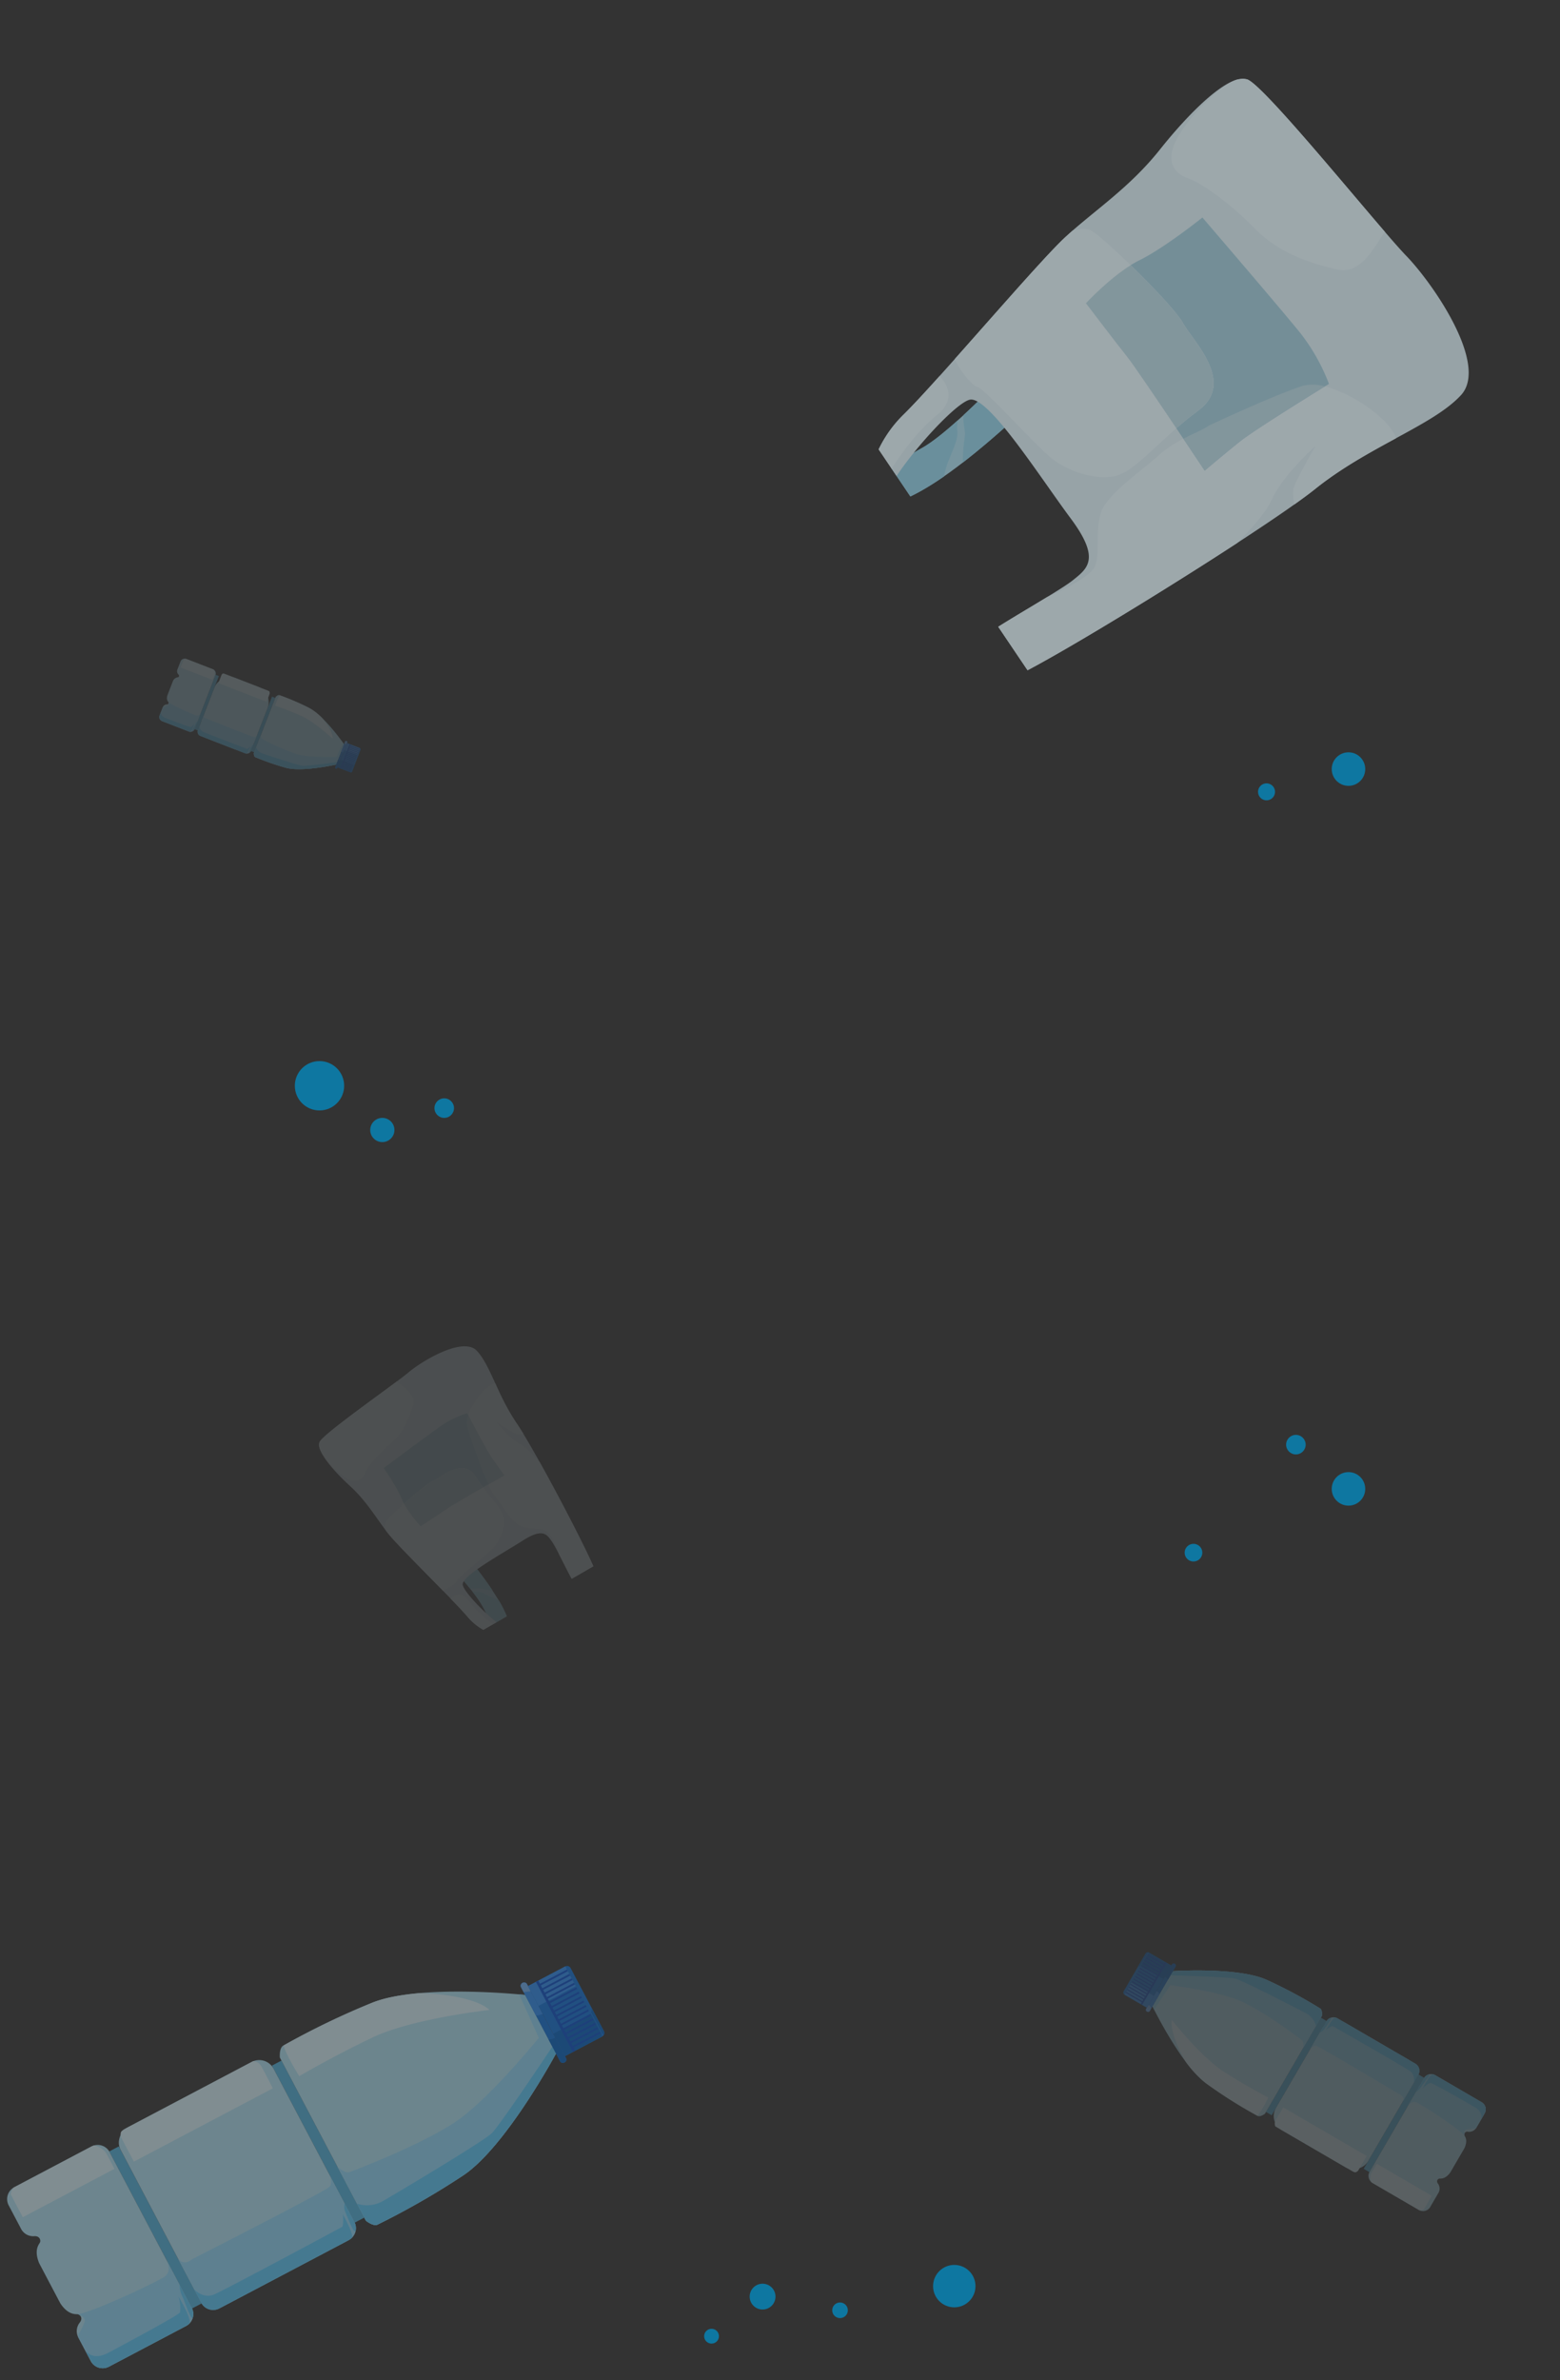 <svg xmlns="http://www.w3.org/2000/svg" xmlns:xlink="http://www.w3.org/1999/xlink" width="539.23" height="822.523" viewBox="0 0 539.23 822.523">
  <rect x="0" y="0" width="539.23" height="822.523" fill="#333333" stroke="none"/>
  <defs>
    <clipPath id="clip-path">
      <rect id="Rectangle_106" data-name="Rectangle 106" width="78.725" height="98.088" transform="translate(0 0)" fill="none"/>
    </clipPath>
    <clipPath id="clip-path-2">
      <rect id="Rectangle_104" data-name="Rectangle 104" width="165.02" height="205.61" transform="translate(0 0)" fill="none"/>
    </clipPath>
  </defs>
  <g id="Group_27116" data-name="Group 27116" transform="translate(77.908 119.482)">
    <g id="Group_116" data-name="Group 116" transform="translate(125.361 333.358) rotate(-159)" opacity="0.22">
      <g id="Group_67" data-name="Group 67" transform="translate(140.39 152.642) rotate(-73)">
        <g id="Group_6" data-name="Group 6" transform="translate(4.697 30.793)">
          <rect id="Rectangle_5" data-name="Rectangle 5" width="20.171" height="1.221" transform="translate(6.045 25.843) rotate(-16.81)" fill="#4da9d1"/>
          <rect id="Rectangle_6" data-name="Rectangle 6" width="20.171" height="1.221" transform="translate(0 5.833) rotate(-16.81)" fill="#4da9d1"/>
        </g>
        <g id="Group_7" data-name="Group 7" transform="translate(10.092 51.93)">
          <path id="Path_28" data-name="Path 28" d="M20.231.066,1.085,5.85a1.525,1.525,0,0,0-1.019,1.9l2.868,9.494a1.526,1.526,0,0,0,1.9,1.019l2.806-.848A1.562,1.562,0,0,0,8.83,16.075c.076-.626.635-.67.854-.471a2.158,2.158,0,0,0,2.241.518l.219-.066v0l4.528-1.368v0l.219-.066c1.416-.587,1.507-1.385,1.579-1.673a.541.541,0,0,1,.972-.081,1.562,1.562,0,0,0,1.733.459l2.806-.848A1.525,1.525,0,0,0,25,10.578L22.133,1.085A1.526,1.526,0,0,0,20.231.066Z" transform="translate(0 0)" fill="#a7d8e9"/>
          <path id="Path_29" data-name="Path 29" d="M1.112.586A2.047,2.047,0,0,0,0,1.783a1.51,1.51,0,0,0,.057.29l2.868,9.494c.014.046.036.087.054.131a1.69,1.69,0,0,0,.677.419l2.8-.846L3.05,0S1.923.314,1.112.586Z" transform="translate(0.009 5.679)" fill="#cee7f0"/>
          <path id="Path_30" data-name="Path 30" d="M5.776.066,0,1.811H0s1.329-.348,1.735.645,2.413,8.781,2.28,10.494a.441.441,0,0,1,.163-.229l0,0s.356-.609.791-.422a6.377,6.377,0,0,1,1.264.953.913.913,0,0,0,.388.111,1.04,1.04,0,0,0,.1-.033l2.806-.848a1.525,1.525,0,0,0,1.019-1.9L7.677,1.085A1.526,1.526,0,0,0,5.776.066Z" transform="translate(14.456 0)" fill="#89ceed"/>
          <path id="Path_31" data-name="Path 31" d="M2.84.065,0,.923A3.344,3.344,0,0,0,1.266.893C1.937.71,4.032.457,4.014.19A1.52,1.52,0,0,0,2.84.065Z" transform="translate(17.392 0)" fill="#58bfed"/>
          <path id="Path_32" data-name="Path 32" d="M3.951,12.31s.854-.265,1.681-.559A1.523,1.523,0,0,0,6.316,10L3.448.509A1.51,1.51,0,0,0,3.233.081C2.727-.288,0,.727,0,.727A4.013,4.013,0,0,1,1.805.9c.254.136,2.354,6.913,2.957,8.909S3.951,12.31,3.951,12.31Z" transform="translate(18.685 0.576)" fill="#58bfed"/>
        </g>
        <g id="Group_8" data-name="Group 8" transform="translate(0 5.845)">
          <path id="Path_33" data-name="Path 33" d="M21.435,12.974C19.174,7.6,9.865,0,9.865,0L2.66,2.177S-.883,13.66.209,19.387A88.854,88.854,0,0,0,3.055,30.215s.05.516,1.268.68l20.058-6.06c.924-.81.679-1.268.679-1.268A88.9,88.9,0,0,0,21.435,12.974Z" transform="translate(0 0)" fill="#a6d7e8"/>
          <path id="Path_34" data-name="Path 34" d="M18.97,12.974C16.709,7.6,7.4,0,7.4,0L.195,2.177s-.074.24-.195.658L5.28,1.577c2.167,2.637,6.341,7.97,7.718,11.5A78.079,78.079,0,0,1,16.15,25.621s.1.473-.871,1.22l6.637-2.005c.924-.81.679-1.268.679-1.268A88.9,88.9,0,0,0,18.97,12.974Z" transform="translate(2.466 0)" fill="#89ceed"/>
          <path id="Path_35" data-name="Path 35" d="M13.271,25.467l2.093-.632c.924-.81.679-1.268.679-1.268a88.9,88.9,0,0,0-3.625-10.593C10.158,7.6.848,0,.848,0L0,.256C1.461,1.7,7.69,7.895,8.343,8.893c.74,1.131,4.551,11.721,5.168,13.5A3.663,3.663,0,0,1,13.271,25.467Z" transform="translate(9.017 0)" fill="#58bfed"/>
          <path id="Path_36" data-name="Path 36" d="M6.818,22.659S5.358,18.531,4.1,13.652,3.564,0,3.564,0C2.155,1.014.868,4.263.175,7.38a19.853,19.853,0,0,0,.033,5.534A88.855,88.855,0,0,0,3.055,23.742h0A19.271,19.271,0,0,0,6.818,22.659Z" transform="translate(0.001 6.473)" fill="#cee7f0"/>
        </g>
        <g id="Group_9" data-name="Group 9" transform="translate(3.671 31.545)">
          <rect id="Rectangle_7" data-name="Rectangle 7" width="23.053" height="19.682" rx="5.605" transform="matrix(0.957, -0.289, 0.289, 0.957, 0, 6.667)" fill="#a7d8e9"/>
          <path id="Path_37" data-name="Path 37" d="M12.45,17,7.64,1.085A1.526,1.526,0,0,0,5.739.066L0,1.8c.412-.051,1-.059,1.259.257C1.679,2.567,6.377,19,6.377,19s.6.934-.25,1.457c-.055.034-.048.05.01.05l5.294-1.6A1.526,1.526,0,0,0,12.45,17Z" transform="translate(14.868 0.376)" fill="#89ceed"/>
          <path id="Path_38" data-name="Path 38" d="M5.179,18.785l1.638-.495a1.526,1.526,0,0,0,1.019-1.9L3.027.468A1.517,1.517,0,0,0,2.806.032,8.532,8.532,0,0,0,0,.586a3.537,3.537,0,0,1,1.395.3S5.911,15.4,6.175,16.7A2.14,2.14,0,0,1,5.179,18.785Z" transform="translate(19.482 0.992)" fill="#58bfed"/>
          <path id="Path_39" data-name="Path 39" d="M2.268.063,0,.749A1.374,1.374,0,0,0,.731.89,12.149,12.149,0,0,0,3.267.273C3.281.228,3.3.179,3.31.129A1.512,1.512,0,0,0,2.268.063Z" transform="translate(18.339 0.378)" fill="#58bfed"/>
          <path id="Path_40" data-name="Path 40" d="M5.019,17.863a.877.877,0,0,0,.733.093l2.872-.868L3.462,0S1.013.687.59.868A1.252,1.252,0,0,0,0,1.577L4.78,17.4A1.513,1.513,0,0,0,5.019,17.863Z" transform="translate(0.471 6.647)" fill="#cee7f0"/>
        </g>
        <g id="Group_10" data-name="Group 10" transform="translate(0.331 0)">
          <path id="Rectangle_8" data-name="Rectangle 8" d="M.381,0h9.46a.381.381,0,0,1,.381.381v0a.381.381,0,0,1-.381.381H.381A.381.381,0,0,1,0,.381v0A.381.381,0,0,1,.381,0Z" transform="translate(0.818 7.682) rotate(-16.81)" fill="#106ed0"/>
          <path id="Path_41" data-name="Path 41" d="M3.952.791A4.056,4.056,0,0,0,3.934,0L.271,1.107a.381.381,0,0,0,.221.73Z" transform="translate(0.912 6.465)" fill="#2c86e6"/>
          <path id="Path_42" data-name="Path 42" d="M.271.258a.381.381,0,0,0,.221.73L1.056.818C1.081.65,1.107.291,1.126,0Z" transform="translate(0.912 7.313)" fill="#67a5e6"/>
          <path id="Path_43" data-name="Path 43" d="M10.012,4.9A.488.488,0,0,0,10,4.829L8.637.326A.458.458,0,0,0,8.066.02L.325,2.358a.458.458,0,0,0-.306.571l1.361,4.5A.479.479,0,0,0,1.41,7.5Z" transform="translate(0 0)" fill="#106ed0"/>
          <path id="Path_44" data-name="Path 44" d="M2.433,0,0,.735S0,.743,0,.747l1.361,4.5a.481.481,0,0,0,.029.071l2.427-.733Z" transform="translate(0.017 2.181)" fill="#2c86e6"/>
          <path id="Path_45" data-name="Path 45" d="M2.962.276A.568.568,0,0,0,3.254.094.457.457,0,0,0,2.845.019L0,.879a1.51,1.51,0,0,1,.493.146C1.318.779,2.688.368,2.962.276Zm.057.1L.621,1.1c.024.018.036.029.036.029l1.39,4.6L4.791,4.9a.489.489,0,0,0-.015-.075L3.425.356A1.277,1.277,0,0,0,3.02.378Z" transform="translate(5.221 0)" fill="#065fba"/>
          <path id="Path_46" data-name="Path 46" d="M2.491.016,0,.769a1.932,1.932,0,0,1,.058.779l2.653-.8a.381.381,0,0,0-.22-.73Z" transform="translate(7.748 4.819)" fill="#065fba"/>
          <path id="Path_47" data-name="Path 47" d="M8.852,3.323,7.848,0l-.2.062,1,3.323-.342.1L7.3.165,7.1.227l1,3.323-.342.1L6.756.33l-.2.062,1,3.323-.342.1L6.21.495l-.2.062,1,3.323-.342.1L5.664.66l-.2.062,1,3.323-.342.1-1-3.323-.2.062,1,3.323-.342.1L4.572.99l-.2.062,1,3.323-.342.1-1-3.323-.2.062,1,3.323-.342.1-1-3.323-.2.062,1,3.323-.342.1-1-3.323-.2.062,1,3.323-.342.1-1-3.323-.2.062,1,3.323-.342.1-1-3.323-.2.062,1,3.323L2.3,5.3l-1-3.323-.2.062,1,3.323-.342.1-1-3.323-.2.062,1,3.323-.342.1L.2,2.309,0,2.371,1,5.694.619,5.81.708,6.1,9.325,3.5l-.088-.292Z" transform="translate(0.401 0.429)" fill="#0a4dc2"/>
        </g>
      </g>
    </g>
    <g id="Group_42" data-name="Group 42" transform="translate(394 376.352) rotate(90)">
      <circle id="Ellipse_8" data-name="Ellipse 8" cx="3.379" cy="3.379" r="3.379" transform="translate(0 20.593)" fill="#0e77a1"/>
      <circle id="Ellipse_9" data-name="Ellipse 9" cx="5.792" cy="5.792" r="5.792" transform="translate(12.871)" fill="#0e77a1"/>
      <circle id="Ellipse_10" data-name="Ellipse 10" cx="3.057" cy="3.057" r="3.057" transform="translate(37.647 56.31)" fill="#0e77a1"/>
    </g>
    <g id="Group_40" data-name="Group 40" transform="translate(79.023 247.189) rotate(90)">
      <circle id="Ellipse_4" data-name="Ellipse 4" cx="8.527" cy="8.527" r="8.527" transform="translate(0 37.969)" fill="#0e77a1"/>
      <circle id="Ellipse_5" data-name="Ellipse 5" cx="4.183" cy="4.183" r="4.183" transform="translate(19.628 20.593)" fill="#0e77a1"/>
      <circle id="Ellipse_6" data-name="Ellipse 6" cx="3.379" cy="3.379" r="3.379" transform="translate(12.871)" fill="#0e77a1"/>
    </g>
    <g id="Group_43" data-name="Group 43" transform="translate(394 140.491) rotate(90)">
      <path id="Path_64" data-name="Path 64" d="M141.859,137.159a2.929,2.929,0,1,1-2.929-2.929A2.93,2.93,0,0,1,141.859,137.159Z" transform="translate(-125.274 -103.044)" fill="#0e77a1"/>
      <circle id="Ellipse_11" data-name="Ellipse 11" cx="5.792" cy="5.792" r="5.792" transform="translate(0)" fill="#0e77a1"/>
    </g>
    <g id="Group_80" data-name="Group 80" transform="matrix(0.866, -0.5, 0.5, 0.866, 20, 370.396)" opacity="0.15" clip-path="url(#clip-path)">
      <g id="Group_79" data-name="Group 79" transform="translate(5.363 7.509)">
        <path id="Path_174" data-name="Path 174" d="M6.075,24.712S7.467,22.8,7.561,15.831A112.032,112.032,0,0,0,6.243,0L0,.52S2.057,10.4,1.64,14.837a70.438,70.438,0,0,0,.234,10.9Z" transform="translate(20.02 69.771)" fill="#a6d7e8"/>
        <path id="Path_175" data-name="Path 175" d="M3.768,7.615A24.709,24.709,0,0,1,.98,6.04C.517,3,0,.52,0,.52L6.243,0s.8,5.05,1.158,10.523A33.226,33.226,0,0,1,3.768,7.615Z" transform="translate(20.02 69.771)" fill="#8fcde3"/>
        <path id="Path_176" data-name="Path 176" d="M6.4,8.521C6.3,15.489,4.909,17.4,4.909,17.4l-4.2,1.023a70.436,70.436,0,0,1-.234-10.9A37.492,37.492,0,0,0,0,0,7.219,7.219,0,0,0,1.277.977c1.22.552,2.081,2.072,3.49,4.163A15.713,15.713,0,0,0,6.394,7.065C6.4,7.557,6.4,8.043,6.4,8.521Z" transform="translate(21.185 77.081)" fill="#8fcde3"/>
        <path id="Path_177" data-name="Path 177" d="M21.894,95.506a20.391,20.391,0,0,1-6.5-11.583c-1.374-7.52-8.358-32.085-9.336-38.44S5.251,32.228,2.812,24.5-1.262,7.923,1.277,6.065,33.7,1.72,40.039.594,62.535-.68,64.132,5.923s-1.551,17.342-.61,28.64-.984,58.308-2.483,60.079S53.668,96,53.21,94.1s.708-14.878.448-18-.334-5.81-8.683-5.414-24.4-.064-25.506,2.871,3.615,20.056,6.056,20.6S21.894,95.506,21.894,95.506Z" transform="translate(0 0)" fill="#daeef5"/>
        <path id="Path_178" data-name="Path 178" d="M5.081,4.01c.445,5.351,3.7,13.449,5.09,13.946a12.562,12.562,0,0,1,2.36,1.258,19.38,19.38,0,0,1-4.089.907A20.391,20.391,0,0,1,1.94,8.537C1.591,6.629.881,3.622,0,.1,1.311-.133,4.722-.3,5.081,4.01Z" transform="translate(13.451 75.386)" fill="#e5f6fc"/>
        <path id="Path_179" data-name="Path 179" d="M19.183,15.945c.092,1.1.156,2.553.2,4.263a9.623,9.623,0,0,1-2.194-1.291c-.855-.827-3.837-6.977-3.837-6.977s.919,7,3.26,10.842c1.287,2.114,2.143,5.587,2.77,8.78-.276,18-1.59,43.175-2.679,44.462-1.5,1.772-7.371,1.362-7.829-.546-.317-1.317.141-7.909.369-12.891h0s1.419-7.427.249-9.351-5-3.4-6.893-5.938S.71,38.138.151,34.117s.616-7.434.56-9.45c0,0,1.748-11.372,3.226-16.547C5.183,3.76,15.717-1.009,19.7.187A87.822,87.822,0,0,0,19.183,15.945Z" transform="translate(44.34 18.618)" fill="#e5f6fc"/>
        <path id="Path_180" data-name="Path 180" d="M35.447,10c-3.122,2.954-7.508,6.463-13.222,7.5S11.07,20.589,9.275,21.957s-4.29,1.748-6.328-1.847C.985,16.651-.545,9.318.186,6.449c.03-.11.061-.218.1-.321a4.934,4.934,0,0,1,.887-1.351l.014-.012C3.278,3.232,23.973,1.272,34.718,0,35.758,2.878,38.429,7.174,35.447,10Z" transform="translate(0.094 1.3)" fill="#e5f6fc"/>
        <path id="Path_181" data-name="Path 181" d="M1.088,26.664s-1.567-6.68-.94-11.3S.109,2.834.109,2.834,20.127.493,25.033.085a32.134,32.134,0,0,1,9.5.781s-.615,14.2-.337,17.541.732,7.448.732,7.448-19.992-.119-22.668.1S1.088,26.664,1.088,26.664Z" transform="translate(15.905 22.1)" fill="#a0ccdb"/>
        <path id="Path_182" data-name="Path 182" d="M5.6,16.745c.278,3.345.732,7.448.732,7.448S3.588,24.176,0,24.167a44.974,44.974,0,0,0,.553-4.645S2.3,8.151,3.778,2.976A6.874,6.874,0,0,1,5.9,0C5.777,3.028,5.359,13.876,5.6,16.745Z" transform="translate(44.498 23.763)" fill="#b8d8e3"/>
        <path id="Path_183" data-name="Path 183" d="M.222,8.211C.14,7.679.068,7.141,0,6.6a3.893,3.893,0,0,1,1.89-2.618c2.6-1.142,17.5-4.253,20.89-3.937S35.874-1.791,36.189,6.041,38.836,20.3,37.423,23.563,32.406,29.37,29.46,30.4,13.415,33.2,12.588,34.05c-.439.453-3.176.971-5.886.541C4.159,24.643.87,12.425.222,8.211Z" transform="translate(5.833 37.272)" fill="#e5f6fc"/>
        <path id="Path_184" data-name="Path 184" d="M12.255,10.787c-2.676.223-11.167.705-11.167.705A43.643,43.643,0,0,1,.013,1.866c5.023-1.055,10.749-2,12.7-1.819C16.1.364,25.8-1.791,26.117,6.041c.065,1.6.215,3.143.4,4.613C20.7,10.645,13.755,10.662,12.255,10.787Z" transform="translate(15.906 37.272)" fill="#b8d8e3"/>
      </g>
    </g>
    <g id="Group_76" data-name="Group 76" transform="translate(353.848 686.766) rotate(152)" opacity="0.5">
      <g id="Group_67-2" data-name="Group 67" transform="translate(140.39 221.283) rotate(-73)">
        <g id="Group_6-2" data-name="Group 6" transform="translate(14.287 93.658)">
          <rect id="Rectangle_5-2" data-name="Rectangle 5" width="61.351" height="3.712" transform="translate(18.386 78.601) rotate(-16.81)" fill="#4da9d1"/>
          <rect id="Rectangle_6-2" data-name="Rectangle 6" width="61.351" height="3.712" transform="translate(0 17.742) rotate(-16.81)" fill="#4da9d1"/>
        </g>
        <g id="Group_7-2" data-name="Group 7" transform="translate(30.695 157.945)">
          <path id="Path_28-2" data-name="Path 28" d="M61.534.2,3.3,17.793A4.64,4.64,0,0,0,.2,23.577L8.923,52.452a4.64,4.64,0,0,0,5.784,3.1l8.535-2.578a4.751,4.751,0,0,0,3.615-4.082c.23-1.9,1.931-2.038,2.6-1.431s2.24,2.474,6.816,1.576l.667-.2,0,.007,13.771-4.16,0-.007.667-.2c4.308-1.787,4.583-4.213,4.8-5.088s1.711-1.7,2.957-.247a4.751,4.751,0,0,0,5.27,1.4l8.535-2.579a4.64,4.64,0,0,0,3.1-5.784L67.318,3.3A4.641,4.641,0,0,0,61.534.2Z" transform="translate(0 0)" fill="#a7d8e9"/>
          <path id="Path_29-2" data-name="Path 29" d="M3.382,1.781A6.225,6.225,0,0,0,0,5.424a4.594,4.594,0,0,0,.172.882L8.9,35.181c.042.14.111.264.166.4a5.14,5.14,0,0,0,2.058,1.273l8.515-2.572L9.278,0S5.849.955,3.382,1.781Z" transform="translate(0.028 17.271)" fill="#cee7f0"/>
          <path id="Path_30-2" data-name="Path 30" d="M17.567.2,0,5.507H0s4.042-1.06,5.278,1.961,7.338,26.707,6.935,31.919a1.342,1.342,0,0,1,.5-.7l-.007-.007s1.082-1.852,2.406-1.282a19.4,19.4,0,0,1,3.845,2.9,2.778,2.778,0,0,0,1.179.338,3.164,3.164,0,0,0,.306-.1l8.535-2.579a4.64,4.64,0,0,0,3.1-5.784L23.351,3.3A4.641,4.641,0,0,0,17.567.2Z" transform="translate(43.967 0)" fill="#89ceed"/>
          <path id="Path_31-2" data-name="Path 31" d="M8.637.2,0,2.808a10.171,10.171,0,0,0,3.85-.093C5.891,2.159,12.263,1.39,12.21.576A4.623,4.623,0,0,0,8.637.2Z" transform="translate(52.897 0.001)" fill="#58bfed"/>
          <path id="Path_32-2" data-name="Path 32" d="M12.018,37.442s2.6-.807,5.112-1.7a4.631,4.631,0,0,0,2.08-5.32L10.487,1.547a4.594,4.594,0,0,0-.653-1.3C8.294-.876,0,2.211,0,2.211a12.206,12.206,0,0,1,5.49.522c.772.413,7.16,21.025,8.994,27.1S12.018,37.442,12.018,37.442Z" transform="translate(56.832 1.753)" fill="#58bfed"/>
        </g>
        <g id="Group_8-2" data-name="Group 8" transform="translate(0 17.778)">
          <path id="Path_33-2" data-name="Path 33" d="M65.2,39.461C58.319,23.118,30.006,0,30.006,0L8.091,6.621S-2.687,41.548.636,58.966A270.25,270.25,0,0,0,9.293,91.9s.151,1.571,3.856,2.067L74.155,75.536c2.81-2.465,2.067-3.857,2.067-3.857A270.4,270.4,0,0,0,65.2,39.461Z" transform="translate(0 0)" fill="#a6d7e8"/>
          <path id="Path_34-2" data-name="Path 34" d="M57.7,39.461C50.82,23.118,22.507,0,22.507,0L.592,6.621s-.225.731-.592,2L16.059,4.8c6.59,8.02,19.288,24.24,23.474,34.983,5.748,14.746,9.586,38.147,9.586,38.147s.29,1.44-2.649,3.709l20.187-6.1c2.81-2.465,2.066-3.857,2.066-3.857A270.394,270.394,0,0,0,57.7,39.461Z" transform="translate(7.499 0)" fill="#89ceed"/>
          <path id="Path_35-2" data-name="Path 35" d="M40.364,77.459l6.367-1.923c2.81-2.465,2.067-3.857,2.067-3.857A270.4,270.4,0,0,0,37.771,39.461C30.894,23.118,2.581,0,2.581,0L0,.78c4.444,4.4,23.39,23.233,25.375,26.267,2.251,3.441,13.841,35.65,15.718,41.062A11.141,11.141,0,0,1,40.364,77.459Z" transform="translate(27.425 0)" fill="#58bfed"/>
          <path id="Path_36-2" data-name="Path 36" d="M20.737,68.917S16.3,56.361,12.461,41.523,10.839,0,10.839,0C6.555,3.083,2.64,12.965.533,22.447c-.662,6.2-.793,12.148.1,16.832A270.253,270.253,0,0,0,9.291,72.213h0C12.921,71.968,20.737,68.917,20.737,68.917Z" transform="translate(0.002 19.687)" fill="#cee7f0"/>
        </g>
        <g id="Group_9-2" data-name="Group 9" transform="translate(11.167 95.944)">
          <rect id="Rectangle_7-2" data-name="Rectangle 7" width="70.115" height="59.863" rx="5.605" transform="matrix(0.957, -0.289, 0.289, 0.957, 0, 20.277)" fill="#a7d8e9"/>
          <path id="Path_37-2" data-name="Path 37" d="M37.867,51.72,23.239,3.3A4.64,4.64,0,0,0,17.455.2L0,5.473c1.252-.156,3.04-.178,3.829.782C5.107,7.808,19.4,57.784,19.4,57.784s1.828,2.841-.762,4.431c-.166.1-.147.151.03.153l16.1-4.865A4.641,4.641,0,0,0,37.867,51.72Z" transform="translate(45.222 1.143)" fill="#89ceed"/>
          <path id="Path_38-2" data-name="Path 38" d="M15.753,57.134l4.981-1.505a4.641,4.641,0,0,0,3.1-5.784L9.206,1.424A4.614,4.614,0,0,0,8.535.1C6.579-.491,0,1.782,0,1.782a10.758,10.758,0,0,1,4.242.9S17.978,46.847,18.781,50.806,15.753,57.134,15.753,57.134Z" transform="translate(59.255 3.018)" fill="#58bfed"/>
          <path id="Path_39-2" data-name="Path 39" d="M6.9.193,0,2.277a4.178,4.178,0,0,0,2.223.43C3.631,2.523,9.8,1.286,9.937.83c.043-.137.1-.286.131-.439A4.6,4.6,0,0,0,6.9.193Z" transform="translate(55.777 1.149)" fill="#58bfed"/>
          <path id="Path_40-2" data-name="Path 40" d="M15.266,54.331a2.667,2.667,0,0,0,2.23.282l8.736-2.639L10.531,0S3.082,2.089,1.794,2.639A3.807,3.807,0,0,0,0,4.8L14.539,52.921A4.6,4.6,0,0,0,15.266,54.331Z" transform="translate(1.432 20.218)" fill="#cee7f0"/>
        </g>
        <g id="Group_10-2" data-name="Group 10" transform="translate(1.008 0)">
          <path id="Rectangle_8-2" data-name="Rectangle 8" d="M1.056,0H30.035a1.056,1.056,0,0,1,1.056,1.056v.207A1.057,1.057,0,0,1,30.035,2.32H1.056A1.056,1.056,0,0,1,0,1.264V1.056A1.056,1.056,0,0,1,1.056,0Z" transform="translate(2.488 23.364) rotate(-16.81)" fill="#106ed0"/>
          <path id="Path_41-2" data-name="Path 41" d="M12.02,2.407A12.338,12.338,0,0,0,11.965,0L.825,3.366A1.16,1.16,0,0,0,1.5,5.587Z" transform="translate(2.774 19.663)" fill="#2c86e6"/>
          <path id="Path_42-2" data-name="Path 42" d="M.825.786A1.16,1.16,0,0,0,1.5,3.007l1.716-.519c.076-.51.156-1.6.212-2.488Z" transform="translate(2.774 22.243)" fill="#67a5e6"/>
          <path id="Path_43-2" data-name="Path 43" d="M30.452,14.915a1.485,1.485,0,0,0-.045-.229L26.269.99A1.393,1.393,0,0,0,24.534.06L.99,7.172A1.392,1.392,0,0,0,.06,8.908L4.2,22.6a1.456,1.456,0,0,0,.089.216Z" transform="translate(0 0)" fill="#106ed0"/>
          <path id="Path_44-2" data-name="Path 44" d="M7.4,0,0,2.235c0,.012,0,.026.007.038l4.138,13.7a1.463,1.463,0,0,0,.089.216l7.381-2.23Z" transform="translate(0.053 6.634)" fill="#2c86e6"/>
          <path id="Path_45-2" data-name="Path 45" d="M9.01.84A1.728,1.728,0,0,0,9.9.287,1.389,1.389,0,0,0,8.653.059L0,2.674a4.592,4.592,0,0,1,1.5.444C4.01,2.368,8.176,1.12,9.01.84Zm.175.311L1.89,3.354c.072.054.109.089.109.089L6.227,17.436l8.344-2.521a1.489,1.489,0,0,0-.045-.229l-4.11-13.6A3.885,3.885,0,0,0,9.184,1.151Z" transform="translate(15.881 0.001)" fill="#065fba"/>
          <path id="Path_46-2" data-name="Path 46" d="M7.576.05,0,2.338a5.877,5.877,0,0,1,.176,2.37l8.07-2.437A1.16,1.16,0,0,0,7.576.05Z" transform="translate(23.565 14.658)" fill="#065fba"/>
          <path id="Path_47-2" data-name="Path 47" d="M26.923,10.106,23.87,0l-.621.188L26.3,10.294l-1.039.314L22.209.5l-.621.188L24.641,10.8l-1.039.314L20.549,1l-.621.188L22.981,11.3l-1.039.314L18.888,1.505l-.621.188L21.32,11.8l-1.039.314L17.227,2.007l-.621.188L19.659,12.3l-1.039.314L15.567,2.508l-.621.188L18,12.8l-1.039.314L13.906,3.01l-.621.188L16.338,13.3l-1.04.314L12.246,3.512l-.621.188,3.053,10.106-1.039.314L10.585,4.014,9.964,4.2l3.053,10.106-1.039.314L8.924,4.515,8.3,4.7l3.053,10.106-1.039.314L7.264,5.017,6.643,5.2,9.7,15.311l-1.039.314L5.6,5.519l-.621.188L8.035,15.812,7,16.126,3.942,6.02l-.621.188L6.374,16.314l-1.039.314L2.282,6.522l-.621.188L4.714,16.816l-1.039.314L.621,7.024,0,7.211,3.053,17.317l-1.17.353.268.888,26.209-7.918-.268-.888Z" transform="translate(1.219 1.306)" fill="#0a4dc2"/>
        </g>
      </g>
    </g>
    <g id="Group_77" data-name="Group 77" transform="translate(275.935 338.557) rotate(30)" opacity="0.25">
      <g id="Group_67-3" data-name="Group 67" transform="translate(140.39 181.861) rotate(-73)">
        <g id="Group_6-3" data-name="Group 6" transform="translate(8.78 57.554)">
          <rect id="Rectangle_5-3" data-name="Rectangle 5" width="37.701" height="2.281" transform="translate(11.298 48.301) rotate(-16.81)" fill="#4da9d1"/>
          <rect id="Rectangle_6-3" data-name="Rectangle 6" width="37.701" height="2.281" transform="translate(0 10.903) rotate(-16.81)" fill="#4da9d1"/>
        </g>
        <g id="Group_7-3" data-name="Group 7" transform="translate(18.862 97.058)">
          <path id="Path_28-3" data-name="Path 28" d="M37.813.123,2.028,10.934a2.851,2.851,0,0,0-1.9,3.554l5.36,17.744a2.851,2.851,0,0,0,3.554,1.9l5.245-1.584A2.92,2.92,0,0,0,16.5,30.044c.141-1.17,1.186-1.252,1.6-.88s1.377,1.52,4.189.969l.41-.124,0,0,8.462-2.557,0,0,.41-.124c2.647-1.1,2.817-2.589,2.952-3.126a1.011,1.011,0,0,1,1.817-.152,2.92,2.92,0,0,0,3.238.859l5.245-1.585a2.851,2.851,0,0,0,1.9-3.554L41.367,2.028A2.852,2.852,0,0,0,37.813.123Z" transform="translate(0 0)" fill="#a7d8e9"/>
          <path id="Path_29-3" data-name="Path 29" d="M2.078,1.094A3.825,3.825,0,0,0,0,3.333a2.823,2.823,0,0,0,.106.542l5.36,17.744c.026.086.068.162.1.244a3.159,3.159,0,0,0,1.265.782l5.232-1.581L5.7,0S3.594.587,2.078,1.094Z" transform="translate(0.017 10.613)" fill="#cee7f0"/>
          <path id="Path_30-3" data-name="Path 30" d="M10.8.123,0,3.384H0s2.484-.651,3.243,1.2S7.753,21,7.5,24.2a.825.825,0,0,1,.305-.428l0,0s.665-1.138,1.478-.788a11.919,11.919,0,0,1,2.363,1.781,1.707,1.707,0,0,0,.725.208,1.944,1.944,0,0,0,.188-.062L17.8,23.326a2.851,2.851,0,0,0,1.9-3.554L14.349,2.028A2.852,2.852,0,0,0,10.8.123Z" transform="translate(27.018 0)" fill="#89ceed"/>
          <path id="Path_31-3" data-name="Path 31" d="M5.308.122,0,1.725a6.25,6.25,0,0,0,2.366-.057C3.62,1.327,7.536.854,7.5.354A2.841,2.841,0,0,0,5.308.122Z" transform="translate(32.506 0.001)" fill="#58bfed"/>
          <path id="Path_32-3" data-name="Path 32" d="M7.385,23.009s1.6-.5,3.142-1.045A2.846,2.846,0,0,0,11.8,18.694L6.444.951a2.823,2.823,0,0,0-.4-.8C5.1-.539,0,1.359,0,1.359a7.5,7.5,0,0,1,3.374.321c.474.254,4.4,12.92,5.527,16.651S7.385,23.009,7.385,23.009Z" transform="translate(34.923 1.077)" fill="#58bfed"/>
        </g>
        <g id="Group_8-3" data-name="Group 8" transform="translate(0 10.925)">
          <path id="Path_33-3" data-name="Path 33" d="M40.064,24.249C35.838,14.206,18.439,0,18.439,0L4.972,4.069S-1.651,25.532.391,36.235a166.071,166.071,0,0,0,5.32,20.238s.093.965,2.369,1.27L45.569,46.417c1.727-1.515,1.27-2.37,1.27-2.37A166.165,166.165,0,0,0,40.064,24.249Z" transform="translate(0 0)" fill="#a6d7e8"/>
          <path id="Path_34-3" data-name="Path 34" d="M35.455,24.249C31.23,14.206,13.831,0,13.831,0L.364,4.069S.225,4.518,0,5.3L9.868,2.947c4.049,4.928,11.852,14.9,14.425,21.5,3.532,9.061,5.891,23.442,5.891,23.442s.178.885-1.628,2.279l12.4-3.748c1.727-1.515,1.27-2.37,1.27-2.37A166.159,166.159,0,0,0,35.455,24.249Z" transform="translate(4.608 0)" fill="#89ceed"/>
          <path id="Path_35-3" data-name="Path 35" d="M24.8,47.6l3.912-1.182c1.727-1.515,1.27-2.37,1.27-2.37a166.161,166.161,0,0,0-6.775-19.8C18.985,14.206,1.586,0,1.586,0L0,.479c2.731,2.7,14.373,14.277,15.593,16.141,1.383,2.114,8.505,21.907,9.659,25.233A6.847,6.847,0,0,1,24.8,47.6Z" transform="translate(16.853 0)" fill="#58bfed"/>
          <path id="Path_36-3" data-name="Path 36" d="M12.743,42.35s-2.728-7.716-5.086-16.834S6.661,0,6.661,0C4.028,1.895,1.622,7.967.327,13.794A37.106,37.106,0,0,0,.39,24.137a166.073,166.073,0,0,0,5.32,20.238h0C7.94,44.225,12.743,42.35,12.743,42.35Z" transform="translate(0.001 12.098)" fill="#cee7f0"/>
        </g>
        <g id="Group_9-3" data-name="Group 9" transform="translate(6.862 58.959)">
          <rect id="Rectangle_7-3" data-name="Rectangle 7" width="43.086" height="36.786" rx="5.605" transform="matrix(0.957, -0.289, 0.289, 0.957, 0, 12.461)" fill="#a7d8e9"/>
          <path id="Path_37-3" data-name="Path 37" d="M23.27,31.782,14.28,2.027a2.852,2.852,0,0,0-3.554-1.9L0,3.363c.769-.1,1.868-.109,2.353.48.785.955,9.566,31.666,9.566,31.666s1.123,1.746-.468,2.723c-.1.063-.091.093.018.094l9.895-2.99A2.852,2.852,0,0,0,23.27,31.782Z" transform="translate(27.789 0.702)" fill="#89ceed"/>
          <path id="Path_38-3" data-name="Path 38" d="M9.68,35.109l3.061-.925a2.852,2.852,0,0,0,1.905-3.554L5.657.875A2.835,2.835,0,0,0,5.245.06C4.043-.3,0,1.1,0,1.1a6.611,6.611,0,0,1,2.607.553s8.441,27.14,8.934,29.572S9.68,35.109,9.68,35.109Z" transform="translate(36.413 1.854)" fill="#58bfed"/>
          <path id="Path_39-3" data-name="Path 39" d="M4.24.118,0,1.4a2.567,2.567,0,0,0,1.366.264C2.231,1.55,6.019.79,6.106.51c.026-.084.06-.176.08-.27A2.825,2.825,0,0,0,4.24.118Z" transform="translate(34.276 0.706)" fill="#58bfed"/>
          <path id="Path_40-3" data-name="Path 40" d="M9.381,33.387a1.639,1.639,0,0,0,1.371.173l5.369-1.622L6.471,0S1.894,1.284,1.1,1.622A2.339,2.339,0,0,0,0,2.948L8.934,32.52A2.828,2.828,0,0,0,9.381,33.387Z" transform="translate(0.88 12.424)" fill="#cee7f0"/>
        </g>
        <g id="Group_10-3" data-name="Group 10" transform="translate(0.619 0)">
          <path id="Rectangle_8-3" data-name="Rectangle 8" d="M.713,0h17.68a.713.713,0,0,1,.713.713v0a.713.713,0,0,1-.713.713H.713A.713.713,0,0,1,0,.713v0A.713.713,0,0,1,.713,0Z" transform="translate(1.529 14.357) rotate(-16.81)" fill="#106ed0"/>
          <path id="Path_41-3" data-name="Path 41" d="M7.387,1.479A7.582,7.582,0,0,0,7.352,0L.507,2.068A.713.713,0,0,0,.92,3.433Z" transform="translate(1.704 12.083)" fill="#2c86e6"/>
          <path id="Path_42-3" data-name="Path 42" d="M.507.483A.713.713,0,0,0,.92,1.848l1.055-.319c.047-.313.1-.985.13-1.529Z" transform="translate(1.704 13.668)" fill="#67a5e6"/>
          <path id="Path_43-3" data-name="Path 43" d="M18.713,9.166a.912.912,0,0,0-.027-.14L16.143.609A.856.856,0,0,0,15.076.037L.608,4.408A.855.855,0,0,0,.037,5.474L2.58,13.891a.9.9,0,0,0,.055.133Z" transform="translate(0 0)" fill="#106ed0"/>
          <path id="Path_44-3" data-name="Path 44" d="M4.547,0,0,1.374c0,.008,0,.016,0,.023L2.547,9.814a.9.9,0,0,0,.055.133L7.138,8.576Z" transform="translate(0.032 4.077)" fill="#2c86e6"/>
          <path id="Path_45-3" data-name="Path 45" d="M5.536.516a1.062,1.062,0,0,0,.545-.34.853.853,0,0,0-.764-.14L0,1.643a2.822,2.822,0,0,1,.921.273C2.464,1.455,5.024.688,5.536.516Zm.107.191L1.162,2.061c.044.033.067.054.067.054l2.6,8.6L8.954,9.165a.915.915,0,0,0-.027-.14L6.4.666A2.387,2.387,0,0,0,5.644.707Z" transform="translate(9.759 0)" fill="#065fba"/>
          <path id="Path_46-3" data-name="Path 46" d="M4.655.031,0,1.437A3.611,3.611,0,0,1,.108,2.894L5.067,1.4A.713.713,0,0,0,4.655.031Z" transform="translate(14.481 9.007)" fill="#065fba"/>
          <path id="Path_47-3" data-name="Path 47" d="M16.544,6.21,14.668,0l-.382.115,1.876,6.21-.639.193L13.648.308l-.382.115,1.876,6.21-.639.193L12.627.617l-.382.115,1.876,6.21-.639.193L11.607.925l-.382.115L13.1,7.25l-.639.193-1.876-6.21-.382.115,1.876,6.21-.639.193L9.566,1.541l-.382.115,1.876,6.21-.639.193L8.545,1.85l-.382.115,1.876,6.21L9.4,8.368,7.525,2.158l-.382.115,1.876,6.21-.639.193L6.5,2.466l-.382.115L8,8.792l-.639.193L5.484,2.775,5.1,2.89,6.978,9.1l-.639.193L4.464,3.083,4.082,3.2l1.876,6.21L5.319,9.6,3.443,3.391l-.382.115,1.876,6.21L4.3,9.91,2.423,3.7l-.382.115,1.876,6.21-.639.193L1.4,4.008l-.382.115L2.9,10.333l-.639.193L.382,4.316,0,4.431l1.876,6.21-.719.217.165.546L17.428,6.539l-.165-.546Z" transform="translate(0.749 0.803)" fill="#0a4dc2"/>
        </g>
      </g>
    </g>
    <g id="Group_71" data-name="Group 71" transform="matrix(0.559, 0.829, -0.829, 0.559, 369.044, -119.482)" opacity="0.6" clip-path="url(#clip-path-2)">
      <g id="Group_70" data-name="Group 70" transform="translate(11.242 15.74)">
        <path id="Path_163" data-name="Path 163" d="M12.734,51.8s2.919-4.01,3.115-18.615S13.087,0,13.087,0L0,1.089S4.311,21.791,3.439,31.1s.49,22.844.49,22.844Z" transform="translate(41.965 146.252)" fill="#a6d7e8"/>
        <path id="Path_164" data-name="Path 164" d="M7.9,15.962c-.259-.332-3.584-1.53-5.844-3.3C1.084,6.3,0,1.089,0,1.089L13.087,0s1.685,10.586,2.427,22.059A69.646,69.646,0,0,1,7.9,15.962Z" transform="translate(41.965 146.252)" fill="#8fcde3"/>
        <path id="Path_165" data-name="Path 165" d="M13.406,17.862c-.2,14.606-3.115,18.615-3.115,18.615L1.485,38.621S.124,25.086,1,15.777C1.371,11.773.787,5.665,0,0A15.131,15.131,0,0,0,2.677,2.047c2.558,1.158,4.362,4.344,7.316,8.725a32.936,32.936,0,0,0,3.41,4.036C13.417,15.84,13.419,16.861,13.406,17.862Z" transform="translate(44.408 161.575)" fill="#8fcde3"/>
        <path id="Path_166" data-name="Path 166" d="M45.893,200.2a42.743,42.743,0,0,1-13.63-24.28c-2.881-15.763-17.521-67.255-19.571-80.577s-1.685-27.784-6.8-43.988-8.54-34.744-3.217-38.638S70.633,3.606,83.929,1.245s47.155-2.67,50.5,11.17-3.25,36.353-1.279,60.034-2.063,122.224-5.206,125.937-15.451,2.855-16.411-1.144,1.483-31.186.939-37.73-.7-12.178-18.2-11.349-51.154-.134-53.466,6.019,7.578,42.041,12.694,43.184S45.893,200.2,45.893,200.2Z" transform="translate(0 0)" fill="#daeef5"/>
        <path id="Path_167" data-name="Path 167" d="M10.651,8.4C11.584,19.622,18.409,36.6,21.32,37.637a26.333,26.333,0,0,1,4.947,2.636c-1.434.956-8.571,1.9-8.571,1.9a42.743,42.743,0,0,1-13.63-24.28C3.336,13.895,1.847,7.593,0,.2,2.749-.279,9.9-.636,10.651,8.4Z" transform="translate(28.196 158.022)" fill="#e5f6fc"/>
        <path id="Path_168" data-name="Path 168" d="M40.21,33.422c.193,2.314.327,5.351.412,8.937a20.172,20.172,0,0,1-4.6-2.706C34.231,37.92,27.98,25.028,27.98,25.028s1.927,14.665,6.834,22.727c2.7,4.432,4.492,11.711,5.807,18.4-.579,37.734-3.333,90.5-5.617,93.2-3.143,3.713-15.451,2.855-16.411-1.144-.664-2.761.3-16.579.774-27.022h0s2.975-15.569.522-19.6S9.413,104.464,5.44,99.146,1.489,79.944.317,71.515,1.609,55.931,1.492,51.705c0,0,3.664-23.837,6.761-34.685C10.864,7.882,32.945-2.116,41.3.392,40.332,10.538,39.246,21.838,40.21,33.422Z" transform="translate(92.943 39.027)" fill="#e5f6fc"/>
        <path id="Path_169" data-name="Path 169" d="M74.3,20.953C67.758,27.145,58.565,34.5,46.588,36.673S23.2,43.158,19.442,46.026,10.45,49.69,6.177,42.155C2.066,34.9-1.143,19.532.39,13.518c.062-.232.128-.458.2-.673A10.342,10.342,0,0,1,2.45,10.013c.011-.008.019-.018.029-.026C6.871,6.775,50.251,2.666,72.774,0,74.955,6.032,80.554,15.038,74.3,20.953Z" transform="translate(0.198 2.726)" fill="#e5f6fc"/>
        <path id="Path_170" data-name="Path 170" d="M2.281,55.892S-1,41.889.31,32.21.229,5.94.229,5.94,42.191,1.034,52.473.179a67.358,67.358,0,0,1,19.9,1.638s-1.289,29.757-.705,36.769S73.206,54.2,73.206,54.2s-41.907-.25-47.516.217S2.281,55.892,2.281,55.892Z" transform="translate(33.34 46.325)" fill="#a0ccdb"/>
        <path id="Path_171" data-name="Path 171" d="M11.734,35.1c.583,7.011,1.534,15.611,1.534,15.611S7.522,50.678,0,50.658c.46-3.988,1.225-7.335,1.159-9.736,0,0,3.664-23.837,6.761-34.684A14.41,14.41,0,0,1,12.37,0C12.11,6.347,11.234,29.086,11.734,35.1Z" transform="translate(93.276 49.811)" fill="#b8d8e3"/>
        <path id="Path_172" data-name="Path 172" d="M.465,17.212C.294,16.1.143,14.97,0,13.837c.712-2.393,1.919-4.589,3.963-5.487C9.411,5.957,40.637-.564,47.752.1S75.2-3.754,75.859,12.663s5.548,29.9,2.586,36.73S67.928,61.564,61.754,63.725s-33.634,5.858-35.367,7.65c-.919.95-6.657,2.036-12.338,1.133C8.718,51.656,1.825,26.045.465,17.212Z" transform="translate(12.228 78.128)" fill="#e5f6fc"/>
        <path id="Path_173" data-name="Path 173" d="M25.688,22.612c-5.609.467-23.409,1.478-23.409,1.478S-.287,13.139.027,3.912C10.555,1.7,22.559-.281,26.638.1c7.114.663,27.447-3.853,28.107,12.564.135,3.36.451,6.588.837,9.67C43.4,22.314,28.834,22.35,25.688,22.612Z" transform="translate(33.342 78.127)" fill="#b8d8e3"/>
      </g>
    </g>
    <g id="Group_41" data-name="Group 41" transform="translate(259.277 663.183) rotate(90)">
      <path id="Path_61" data-name="Path 61" d="M480.355,369.428a2.552,2.552,0,1,1-2.552-2.552A2.553,2.553,0,0,1,480.355,369.428Z" transform="translate(-453.17 -278.197)" fill="#0e77a1"/>
      <path id="Path_62" data-name="Path 62" d="M469.168,352.525a4.459,4.459,0,1,1-4.459-4.46A4.458,4.458,0,0,1,469.168,352.525Z" transform="translate(-453.756 -278.932)" fill="#0e77a1"/>
      <path id="Path_63" data-name="Path 63" d="M471.882,326.691A2.691,2.691,0,1,1,469.191,324,2.691,2.691,0,0,1,471.882,326.691Z" transform="translate(-453.512 -279.872)" fill="#0e77a1"/>
      <circle id="Ellipse_7" data-name="Ellipse 7" cx="7.33" cy="7.33" r="7.33" fill="#0e77a1"/>
    </g>
  </g>
</svg>
